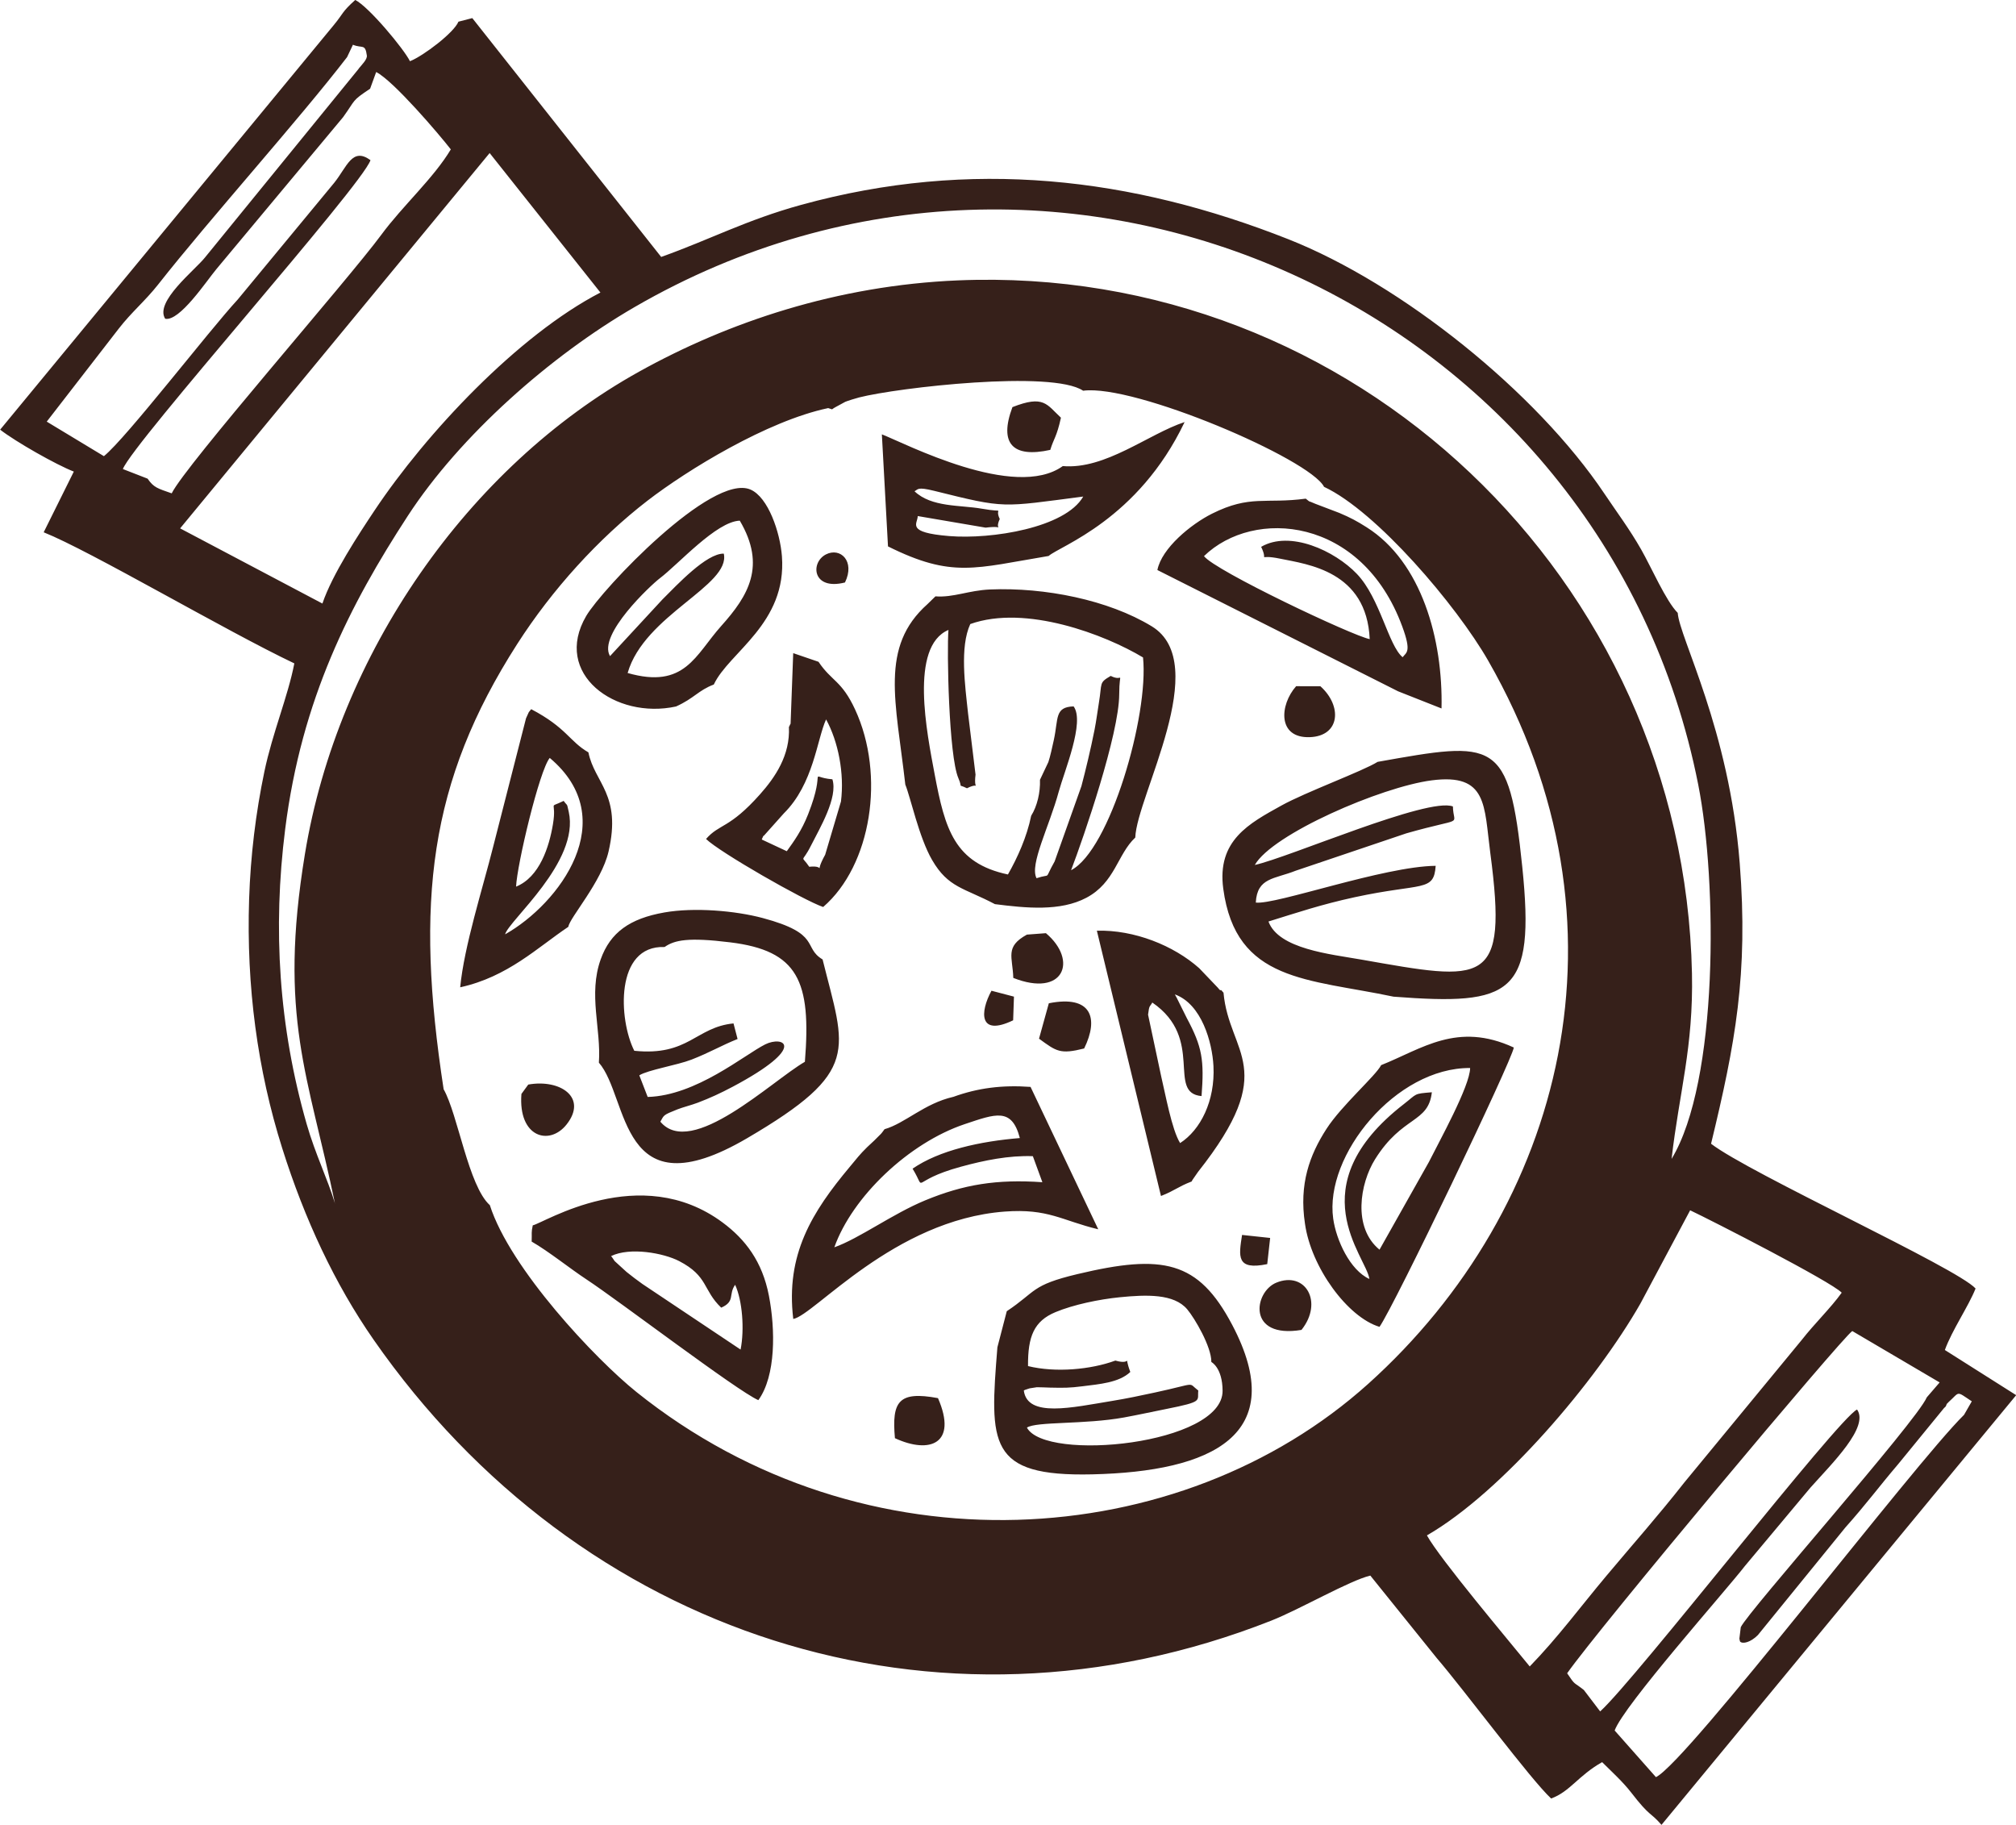 <?xml version="1.0" encoding="UTF-8"?> <!-- Creator: CorelDRAW --> <svg xmlns="http://www.w3.org/2000/svg" xmlns:xlink="http://www.w3.org/1999/xlink" xmlns:xodm="http://www.corel.com/coreldraw/odm/2003" xml:space="preserve" width="153.431mm" height="138.883mm" style="shape-rendering:geometricPrecision; text-rendering:geometricPrecision; image-rendering:optimizeQuality; fill-rule:evenodd; clip-rule:evenodd" viewBox="0 0 421.39 381.43"> <defs> <style type="text/css"> <![CDATA[ .fil0 {fill:#36201A} ]]> </style> </defs> <g id="Слой_x0020_1">  <path class="fil0" d="M402.73 292.08c-2.22,5.13 -37.37,44.74 -38.87,48.02l-0.29 2.4c-0,-0.13 0.06,0.42 0.15,0.61 0.55,0.54 2.18,0.17 3.71,-1.36l18.3 -22.5c4.35,-4.87 6.93,-8.42 11.02,-13.22l9.6 -11.74c0.1,-0.13 0.4,-0.26 0.47,-0.61 0.08,-0.36 0.32,-0.41 0.47,-0.63 2.43,-2.18 1.49,-2.4 4.86,-0.16l-1.62 2.82c-10.53,10.35 -57.77,72.47 -64.4,75.73l-8.63 -9.75c1.84,-5.17 23.23,-29.21 27.23,-34.39l13.68 -16.36c4.62,-5.17 12.31,-12.68 9.76,-16.34 -3.98,1.88 -46.31,56.43 -53.7,63.1l-3.41 -4.48c-2.29,-1.8 -1.73,-0.87 -3.49,-3.49 6.54,-9.35 57.6,-70.31 59.6,-71.53l18.26 10.74 -2.69 3.12zm-143.11 -33.98c-0.69,4.46 -1.27,7.46 5.26,6.11l0.61 -5.47 -5.87 -0.63zm-83 -136.36c2.17,-4.46 -0.97,-7.4 -3.97,-5.87 -3.32,1.69 -2.86,7.61 3.97,5.87zm35.31 86.56l-4.69 -1.23c-2.42,4.44 -2.68,9.65 4.53,6.18l0.17 -4.95zm5.25 8.79c3.66,2.67 4.41,3.31 9.43,2.05 3.1,-6.3 1.59,-11.24 -7.38,-9.45l-2.05 7.4zm-5.38 -12.7c10.53,4.16 13.61,-3.62 6.82,-9.35l-3.97 0.3c-4.67,2.56 -2.97,4.65 -2.85,9.05zm64.18 -60.96l-5.06 -0.01c-3.47,3.92 -3.94,10.9 2.87,10.65 6.34,-0.23 6.81,-6.53 2.19,-10.65zm-3.94 134.53c4.63,-5.8 0.83,-12.37 -5.27,-9.87 -4.68,1.93 -6.17,11.77 5.27,9.87zm-84.98 22.63c7.31,3.39 13.14,1.15 9,-8.37 -8.23,-1.53 -9.69,0.67 -9,8.37zm32.47 -206.56c0.73,-2.41 1.34,-2.67 2.23,-6.73 -2.99,-2.77 -3.55,-4.8 -10.14,-2.21 -2.87,7.66 0.1,10.66 7.9,8.94zm-109.11 132.65l-1.43 1.96c-0.71,9.09 5.86,10.91 9.44,6.38 4.45,-5.63 -1.32,-9.53 -8.01,-8.34zm54.04 -48.77l-5.24 -2.45c0.17,-0.33 0.36,-0.93 0.43,-0.77l4.18 -4.68c6.23,-6.16 6.93,-15.49 8.84,-19.65 2.54,4.64 3.85,11.26 3.11,17.16l-3.3 11.12c-2.55,4.6 0.51,2.09 -3.33,2.52 -1.79,-2.67 -1.6,-0.5 0.35,-4.4 1.86,-3.69 5.68,-10.05 4.49,-13.88 -5.44,-0.46 -1.06,-2.88 -5.08,7.32 -1.35,3.42 -2.93,5.59 -4.46,7.72zm0.44 -25.96c0.29,5.9 -2.89,10.53 -6.05,14.08 -6.42,7.22 -8.45,6.09 -11.27,9.32 2.81,2.76 20.44,12.86 24.48,14.22 10.08,-8.71 13.03,-27.54 6.68,-41.27 -2.82,-6.1 -4.92,-5.89 -7.65,-9.98l-5.29 -1.81 -0.55 14.8c-0.04,-0.13 -0.2,0.44 -0.35,0.63zm80.66 55.88c5.63,2.02 7.83,10.06 8.08,14.98 0.37,7.3 -2.72,13.37 -6.97,16.1 -1.75,-2.8 -3.1,-10.38 -3.96,-13.96l-2.74 -12.88c0.26,-2.07 0.31,-1.51 0.89,-2.53 11.05,7.57 2.93,18.89 10.29,19.55 0.58,-7.52 0.14,-10.29 -3.08,-16.3 -0.46,-0.85 -2.26,-4.64 -2.5,-4.96zm3.52 39.11c0.07,-0.18 0.23,-0.42 0.29,-0.5l1.04 -1.5c17.25,-21.8 6.48,-24.56 5.33,-37.47 -0.21,-0.16 -0.51,-0.7 -0.6,-0.52 -0.09,0.17 -0.46,-0.4 -0.59,-0.52l-3.89 -4.07c-5.34,-4.75 -13.58,-8.05 -21.39,-7.84l13.4 55.45c3.04,-1.2 3.47,-1.9 6.4,-3.03zm-141.21 -61.62c0.19,-4.6 4.89,-24.35 7.04,-26.91 15.23,12.8 2.01,30.48 -9.33,36.87 0.73,-2.88 15.63,-15.15 13.3,-25.6 -0.46,-2.05 -0.2,-1.07 -1.06,-2.29 -3.46,1.69 -1.38,-0.34 -2.24,4.86 -0.79,4.76 -2.8,11.08 -7.71,13.06zm10.91 8.41c0.32,-1.99 6.93,-9.34 8.42,-15.75 2.77,-11.94 -2.91,-14.29 -4.21,-20.73 -3.99,-2.31 -4.53,-5.13 -11.96,-9.03 -0.73,0.97 -0.25,0.09 -1.08,1.91l-6.87 26.85c-2.2,8.75 -6.07,20.8 -6.89,29.37 9.94,-2.17 16.21,-8.36 22.59,-12.63zm8.72 -56.61c-2.61,-4.44 8.61,-14.9 10.42,-16.26 3.91,-2.96 11.81,-11.87 16.71,-12.04 5.59,9.47 1.76,15.72 -3.86,21.99 -5.45,6.08 -7.58,13.28 -19.58,9.85 3.49,-12.16 21.57,-18.26 20.1,-24.95 -3.62,-0.08 -9.73,6.49 -12.84,9.59l-10.95 11.84zm13.8 10.54c3.77,-1.69 4.69,-3.39 7.9,-4.59 3.15,-6.75 15.31,-12.74 14.24,-26.82 -0.38,-4.96 -2.85,-12.32 -6.57,-13.93 -8.09,-3.5 -31.08,20.86 -34.34,26.42 -7.09,12.11 6.12,21.69 18.77,18.92zm49.84 -44.98c0.81,-0.4 0.53,-0.98 4.14,-0.09 15.09,3.75 13.86,3.43 31.14,1.19 -3.74,6.54 -19.18,8.98 -28.01,8.26 -9.18,-0.75 -6.6,-2.56 -6.58,-4.18l14.18 2.42c4.58,-0.57 1.64,1.03 2.96,-1.8 -1.27,-2.68 1.72,-1.2 -3.81,-2.17 -4.45,-0.78 -10.48,-0.25 -14.01,-3.64zm31.01 -5.27c-10.05,7.23 -32.94,-4.73 -37.82,-6.63l1.28 23.42c13.43,6.68 18.15,4.56 33.58,2 2.32,-2.08 18.69,-7.56 28.42,-27.99 -7.55,2.48 -16.55,9.98 -25.47,9.2zm-94.44 165.13c3.97,-1.95 11.01,-0.64 14.24,1.03 6.13,3.18 4.93,6.05 8.8,9.74 2.98,-1.31 1.46,-2.74 2.91,-4.78 1.51,3.29 1.98,9.3 1.14,13.54l-20.52 -13.71c-1.48,-1.06 -1.92,-1.41 -3.31,-2.51l-2.5 -2.28c-0.15,-0.17 -0.51,-0.84 -0.76,-1.05zm-16.35 -6.44c-0.34,1.58 -0.16,1.51 -0.23,3.4 3.63,2.09 7.95,5.6 11.48,7.92 6.72,4.42 31.46,23.28 35.9,25.22 3.69,-5.08 3.57,-14.8 2.21,-21.83 -1.38,-7.14 -4.92,-11.78 -9.69,-15.31 -17.27,-12.79 -37.37,0.14 -39.66,0.6zm140.29 -139.86c10.39,-10.1 32.99,-8.28 41.45,14.69 1.99,5.39 0.86,5.4 0.08,6.43 -2.99,-2.47 -4.69,-12.3 -9.55,-17.4 -4.67,-4.89 -14.02,-9.17 -20.02,-5.67 1.71,3.56 -1.3,1.38 3.99,2.48 5.7,1.18 18.07,2.57 18.7,16.81 -3.64,-0.71 -32.33,-14.29 -34.64,-17.35zm40.57 28.24l9.09 3.59c0.33,-14.42 -4.16,-30.62 -15.67,-37.88 -2.07,-1.31 -3.36,-2 -5.7,-2.99l-5.02 -1.91c-1.9,-0.86 -0.73,-0.09 -1.99,-1.07 -8.46,1.13 -11.61,-0.85 -19.59,3.14 -4.4,2.2 -10.53,7.22 -11.42,11.78l50.3 25.34zm-6 122.83c-4.03,-1.84 -6.92,-8.1 -7.55,-12.61 -1.87,-13.23 13.1,-31.59 28.62,-31.48 -0.03,3.76 -6.49,15.39 -8.62,19.65l-10.32 18.32c-5.66,-4.62 -4.08,-13.86 -0.93,-18.9 5.74,-9.18 11.14,-7.48 11.87,-14 -3.9,0.33 -2.97,0.23 -5.88,2.49 -22.19,17.23 -7.79,31.82 -7.18,36.53zm2.47 -44.69c-1.12,2.22 -8.26,8.41 -11.43,13.33 -3.52,5.46 -5.75,11.52 -4.49,19.81 1.28,9.15 8.93,19.57 15.58,21.56 3.14,-4.5 27.67,-55.6 28.07,-58.38 -11.84,-5.47 -19.2,0.29 -27.73,3.68zm-114.3 38.09c3.75,-10.57 15.57,-21.85 27.29,-25.77 6.43,-2.15 9.81,-3.51 11.49,2.92 -8.27,0.68 -16.83,2.54 -22.42,6.4 3.14,5.13 -1.03,2.62 10.11,-0.41 4.9,-1.34 10.01,-2.38 15.03,-2.2l1.99 5.44c-9.51,-0.66 -16.44,0.46 -24.51,3.8 -6.82,2.82 -13.83,8 -18.99,9.81zm24.87 -31.46c-6.07,1.38 -10.08,5.54 -14.37,6.76 -0.92,1.25 -0.48,0.67 -1.58,1.8 -0.92,0.95 -1.16,1.08 -2.07,1.97 -1.57,1.54 -2.19,2.39 -3.6,4.08 -7.91,9.45 -13.45,18.33 -11.83,31.81 4.38,-0.76 21.03,-20.7 44.17,-22.44 9.15,-0.69 11.95,1.87 19.58,3.7l-14.15 -29.76c-5.91,-0.43 -11.02,0.22 -16.14,2.08zm53.93 55.41c0,0 2.33,1.16 2.36,6.02 0.07,11.25 -37.04,14.92 -40.9,7.7 1.95,-1.31 12.07,-0.62 20.3,-2.12 3.05,-0.56 5.85,-1.18 8.81,-1.77 7.89,-1.57 6.46,-1.68 6.71,-3.86 -2.33,-1.77 0.04,-1.55 -9.09,0.42 -3.11,0.67 -5.84,1.25 -8.91,1.75 -8.42,1.38 -17.72,3.56 -18.47,-2.17 0.18,-0.13 0.47,-0.21 0.6,-0.25 0.13,-0.03 0.46,-0.18 0.64,-0.21l1.49 -0.23c0.22,-0.02 2.34,0.07 2.75,0.08 2.85,0.06 3.99,0.08 6.87,-0.29 3.35,-0.43 7.56,-0.73 9.91,-2.98 -1.55,-4.16 0.71,-1.28 -3.12,-2.38 -5.13,1.88 -12.46,2.57 -18.26,1.15 -0.05,-6.22 1.26,-9.41 5.75,-11.28 3.73,-1.55 9.04,-2.67 13.46,-3.11 5.49,-0.54 11.29,-0.78 14.07,2.53 1.59,1.89 5.06,7.82 5.04,10.98zm-42.75 -10.61l-1.96 7.54c-1.62,20.2 -2.05,27.06 19.82,26.56 24.97,-0.57 41.41,-8.2 29.25,-31.26 -7.08,-13.43 -14.5,-14.85 -32.36,-10.59 -9.73,2.32 -8.5,3.59 -14.75,7.75zm-71.51 -76.13c2.09,-1.46 4.96,-2.04 13.66,-0.97 14.25,1.74 17.01,8.09 15.65,24.97 -6.92,3.99 -23.72,20.31 -30.21,12.52 0.8,-1.38 0.47,-1.35 3.58,-2.58 1.09,-0.43 2.95,-0.9 4.24,-1.39 2.62,-1 4.66,-1.94 7.29,-3.33 15.93,-8.47 10.51,-10.71 6.81,-8.86 -4.35,2.17 -14.42,10.72 -24.57,10.99l-1.75 -4.52c1.83,-1.14 7.89,-2.11 10.93,-3.29 3.85,-1.5 6.22,-2.95 9.61,-4.3l-0.85 -3.26c-7.91,0.78 -9.38,6.89 -20.74,5.72 -3.28,-6.47 -4.09,-22.07 6.33,-21.69zm-13.75 24.18c6.36,7.29 4.07,31.55 30.99,15.79 23.96,-14.03 20.52,-18.26 15.77,-37.36 -4.22,-2.52 -0.18,-5.36 -12.53,-8.66 -5.69,-1.52 -14.26,-2.27 -20.55,-1.16 -7.21,1.27 -11.29,4.17 -13.3,9.8 -2.63,7.34 0.12,14.52 -0.38,21.59zm137.1 -41.31c3.64,-6.46 26.43,-16.32 36.96,-17.69 11.72,-1.53 10.95,5.25 12.27,15.21 3.73,28.14 -1.19,26.78 -27.01,22.24 -6.41,-1.13 -17.25,-2.2 -19.36,-7.95 5.98,-1.85 10.95,-3.54 18.03,-5.08 14.1,-3.05 16.55,-1.04 16.92,-6.56 -10.86,0.11 -33.47,8.2 -37.6,7.68 0.28,-5.26 3.89,-4.88 8.35,-6.66l23.12 -7.81c12.52,-3.56 9.81,-1.31 9.73,-5.62 -5.22,-2 -34.2,10.64 -41.4,12.23zm25.68 -21.56c-3.09,1.94 -15.07,6.33 -20.11,9.13 -6.72,3.73 -13.52,7.27 -12.16,17.39 2.63,19.55 17.75,18.79 35.59,22.56 24.76,1.89 29.67,-0.33 26.91,-27.14 -2.77,-26.97 -5.66,-26.31 -30.22,-21.94zm-70.58 3.76c0.09,2.63 -0.59,5.52 -1.84,7.51 -0.9,4.42 -2.85,8.75 -4.86,12.27 -11.15,-2.37 -13.16,-9.43 -15.32,-20.97 -1.58,-8.45 -5.33,-26.66 2.89,-30.14 -0.36,4.26 0.07,26.36 2.07,30.97 1.04,2.4 -0.36,1.06 1.8,2.12 3.14,-1.57 1.29,1.16 1.79,-2.85l-1.56 -12.77c-0.63,-5.89 -1.76,-13.89 0.46,-18.7 11.58,-4.13 28.15,2.2 36.11,6.98 1.25,12.06 -6.92,40.29 -15.04,44.47 2.7,-7.06 10.03,-28.46 10.06,-36.74 0.02,-5.56 1.08,-2.44 -1.78,-3.87 -2.52,1.48 -1.76,1.39 -2.46,5.58 -0.3,1.79 -0.53,3.73 -0.92,5.7 -0.81,4.07 -1.83,8.31 -2.74,11.76l-5.6 15.74c-2.36,4.15 -0.47,2.39 -3.78,3.5 -1.51,-2.84 2.66,-10.78 4.64,-18.09 1.17,-4.3 5.5,-14.56 3.11,-17.82 -4,0.12 -3.16,2.52 -4.13,6.99 -0.32,1.49 -0.78,3.56 -1.15,4.65l-1.76 3.72zm-21.85 -38.35l-1.65 1.61c-10.06,8.94 -6.62,20.36 -4.65,37.73 1.09,2.64 2.85,11.03 5.6,15.76 3.38,5.84 6.69,5.82 13.13,9.23 6.52,0.83 13.67,1.55 19.11,-1.33 6.02,-3.18 6.48,-9.09 10.23,-12.59 0.28,-8.63 16.22,-36.37 3.44,-44.15 -9.06,-5.52 -22.38,-8.17 -33.77,-7.7 -4.52,0.19 -7.66,1.72 -11.44,1.44zm102.73 196.27c15.69,-9.04 35.36,-32.23 44.62,-48.45l10.4 -19.5c4.43,2.09 29.48,14.91 31.68,17.22 -2.3,3.21 -5.61,6.37 -8.35,9.87l-24.51 29.75c-5.59,7.11 -10.34,12.42 -16.31,19.54 -5.47,6.52 -10.16,12.91 -16.04,18.96 -4.56,-5.62 -18.7,-22.37 -21.49,-27.39zm-125.19 -235.63l0.85 0.27c0.21,-0.17 0.51,-0.35 0.68,-0.44l2.08 -1.13c0.46,-0.2 2.3,-0.77 2.91,-0.92 8.11,-2.06 40.36,-5.76 46.81,-1.4 10.74,-1.43 47.36,14.25 50.36,20.09 10.96,5.12 27.67,24.75 34.31,36.34 31.49,54.97 15.75,114.43 -25.08,151.14 -39.3,35.33 -105.3,39.89 -152.94,1.72 -8.57,-6.87 -26.42,-25.79 -30.66,-39.06 -4.48,-4.02 -6.68,-18.98 -9.66,-24.23 -6,-39.14 -3.09,-64.24 15.38,-93.06 7.32,-11.42 17.02,-22.08 27.22,-29.95 8.34,-6.43 25.04,-16.67 37.74,-19.35zm-70.72 -53.29l23.15 29.15c-17.25,8.93 -36.43,29.38 -47.22,45.56 -3.25,4.88 -8.82,13.31 -10.89,19.44l-29.74 -15.71 64.7 -78.45zm-32.31 219.6c-1.56,-5.2 -4.11,-10.29 -5.94,-16.66 -5.81,-20.26 -7.13,-40.75 -4.49,-61.65 3.42,-27.15 13.56,-46.93 25.63,-65.46 10.9,-16.74 29.77,-33.43 47.4,-43.64 89.66,-51.94 202.69,0.3 222.33,99.82 4.04,20.45 4.22,62.07 -5.57,78.22 1.6,-13.94 4.58,-23.31 4.26,-38.78 -1.73,-82.28 -70.66,-148.31 -153.45,-144.84 -25.19,1.06 -47.91,8.67 -66.65,19.09 -35.77,19.89 -62.96,59.05 -69.82,100.78 -5.61,34.15 0.74,46.27 6.29,73.13zm4.94 -237.23l-32.14 39.46c-2.13,2.67 -10.58,9.26 -8.31,12.8 3.01,0.61 8.62,-7.88 10.72,-10.4l26.46 -31.73c2.72,-3.76 1.7,-3.32 5.65,-5.95l1.27 -3.49c3.64,1.86 13.14,13 15.6,16.17 -3.58,6 -10.08,11.81 -14.5,17.81 -6.99,9.49 -40.95,48.18 -43.84,54.08 -2.96,-1.04 -3.74,-1.19 -5.04,-3.07l-5.17 -2.01c2.2,-5.59 50.08,-59.34 51.76,-64.56 -3.83,-2.78 -4.89,1.38 -7.58,4.73l-20.16 24.39c-6.17,6.69 -23.22,28.88 -27.98,32.75l-11.95 -7.22 15.03 -19.41c2.7,-3.49 5.52,-5.78 8.24,-9.23 10.89,-13.84 29.48,-34.51 39.51,-47.55l1.22 -2.58c1.96,0.82 2.57,-0.3 2.91,2.25 0.11,0.82 -1.06,1.93 -1.71,2.74zm275.7 113.73c-2.45,-2.45 -5.52,-9.53 -7.63,-13.23 -2.46,-4.31 -5.02,-7.7 -7.69,-11.68 -14.23,-21.23 -42.35,-43.8 -66.03,-53.17 -32.77,-12.95 -66.36,-16.96 -101.85,-7.2 -11.49,3.16 -19.09,7.26 -29.28,10.89l-39.48 -49.92 -2.9 0.75c-0.9,2.26 -7.29,7.14 -10.13,8.26 -1.27,-2.58 -8.66,-11.44 -11.44,-12.8 -2.83,2.53 -2.51,2.86 -4.47,5.23l-69.75 84.58c3.22,2.51 11.75,7.36 15.4,8.76l-6.3 12.69c9.68,3.85 38.08,20.61 52.39,27.4 -1.31,6.83 -4.56,14.51 -6.26,22.62 -1.8,8.62 -2.89,17.54 -3.19,26.64 -0.6,18.26 1.76,35.73 6.92,52.08 4.69,14.87 11,28.37 19.09,40 42.95,61.72 117.59,86.35 187.63,58.74 6.03,-2.38 16.38,-8.4 20.72,-9.42l13.86 17.21c5.79,6.74 19.67,25.44 23.93,29.38 3.96,-1.44 5.59,-4.72 10.66,-7.6 1.92,1.91 4.35,4.12 6.07,6.35 4.02,5.21 3.91,3.96 6.34,6.76l74.14 -89.81 -14.91 -9.44c1.53,-4.21 4.88,-9.01 6.42,-12.85 -3.84,-4.29 -47.23,-24.06 -55.29,-30.26 5.05,-20.85 7.81,-35.47 5.99,-58.65 -2.19,-27.99 -12.62,-47.13 -12.96,-52.32z"></path> </g> </svg> 
